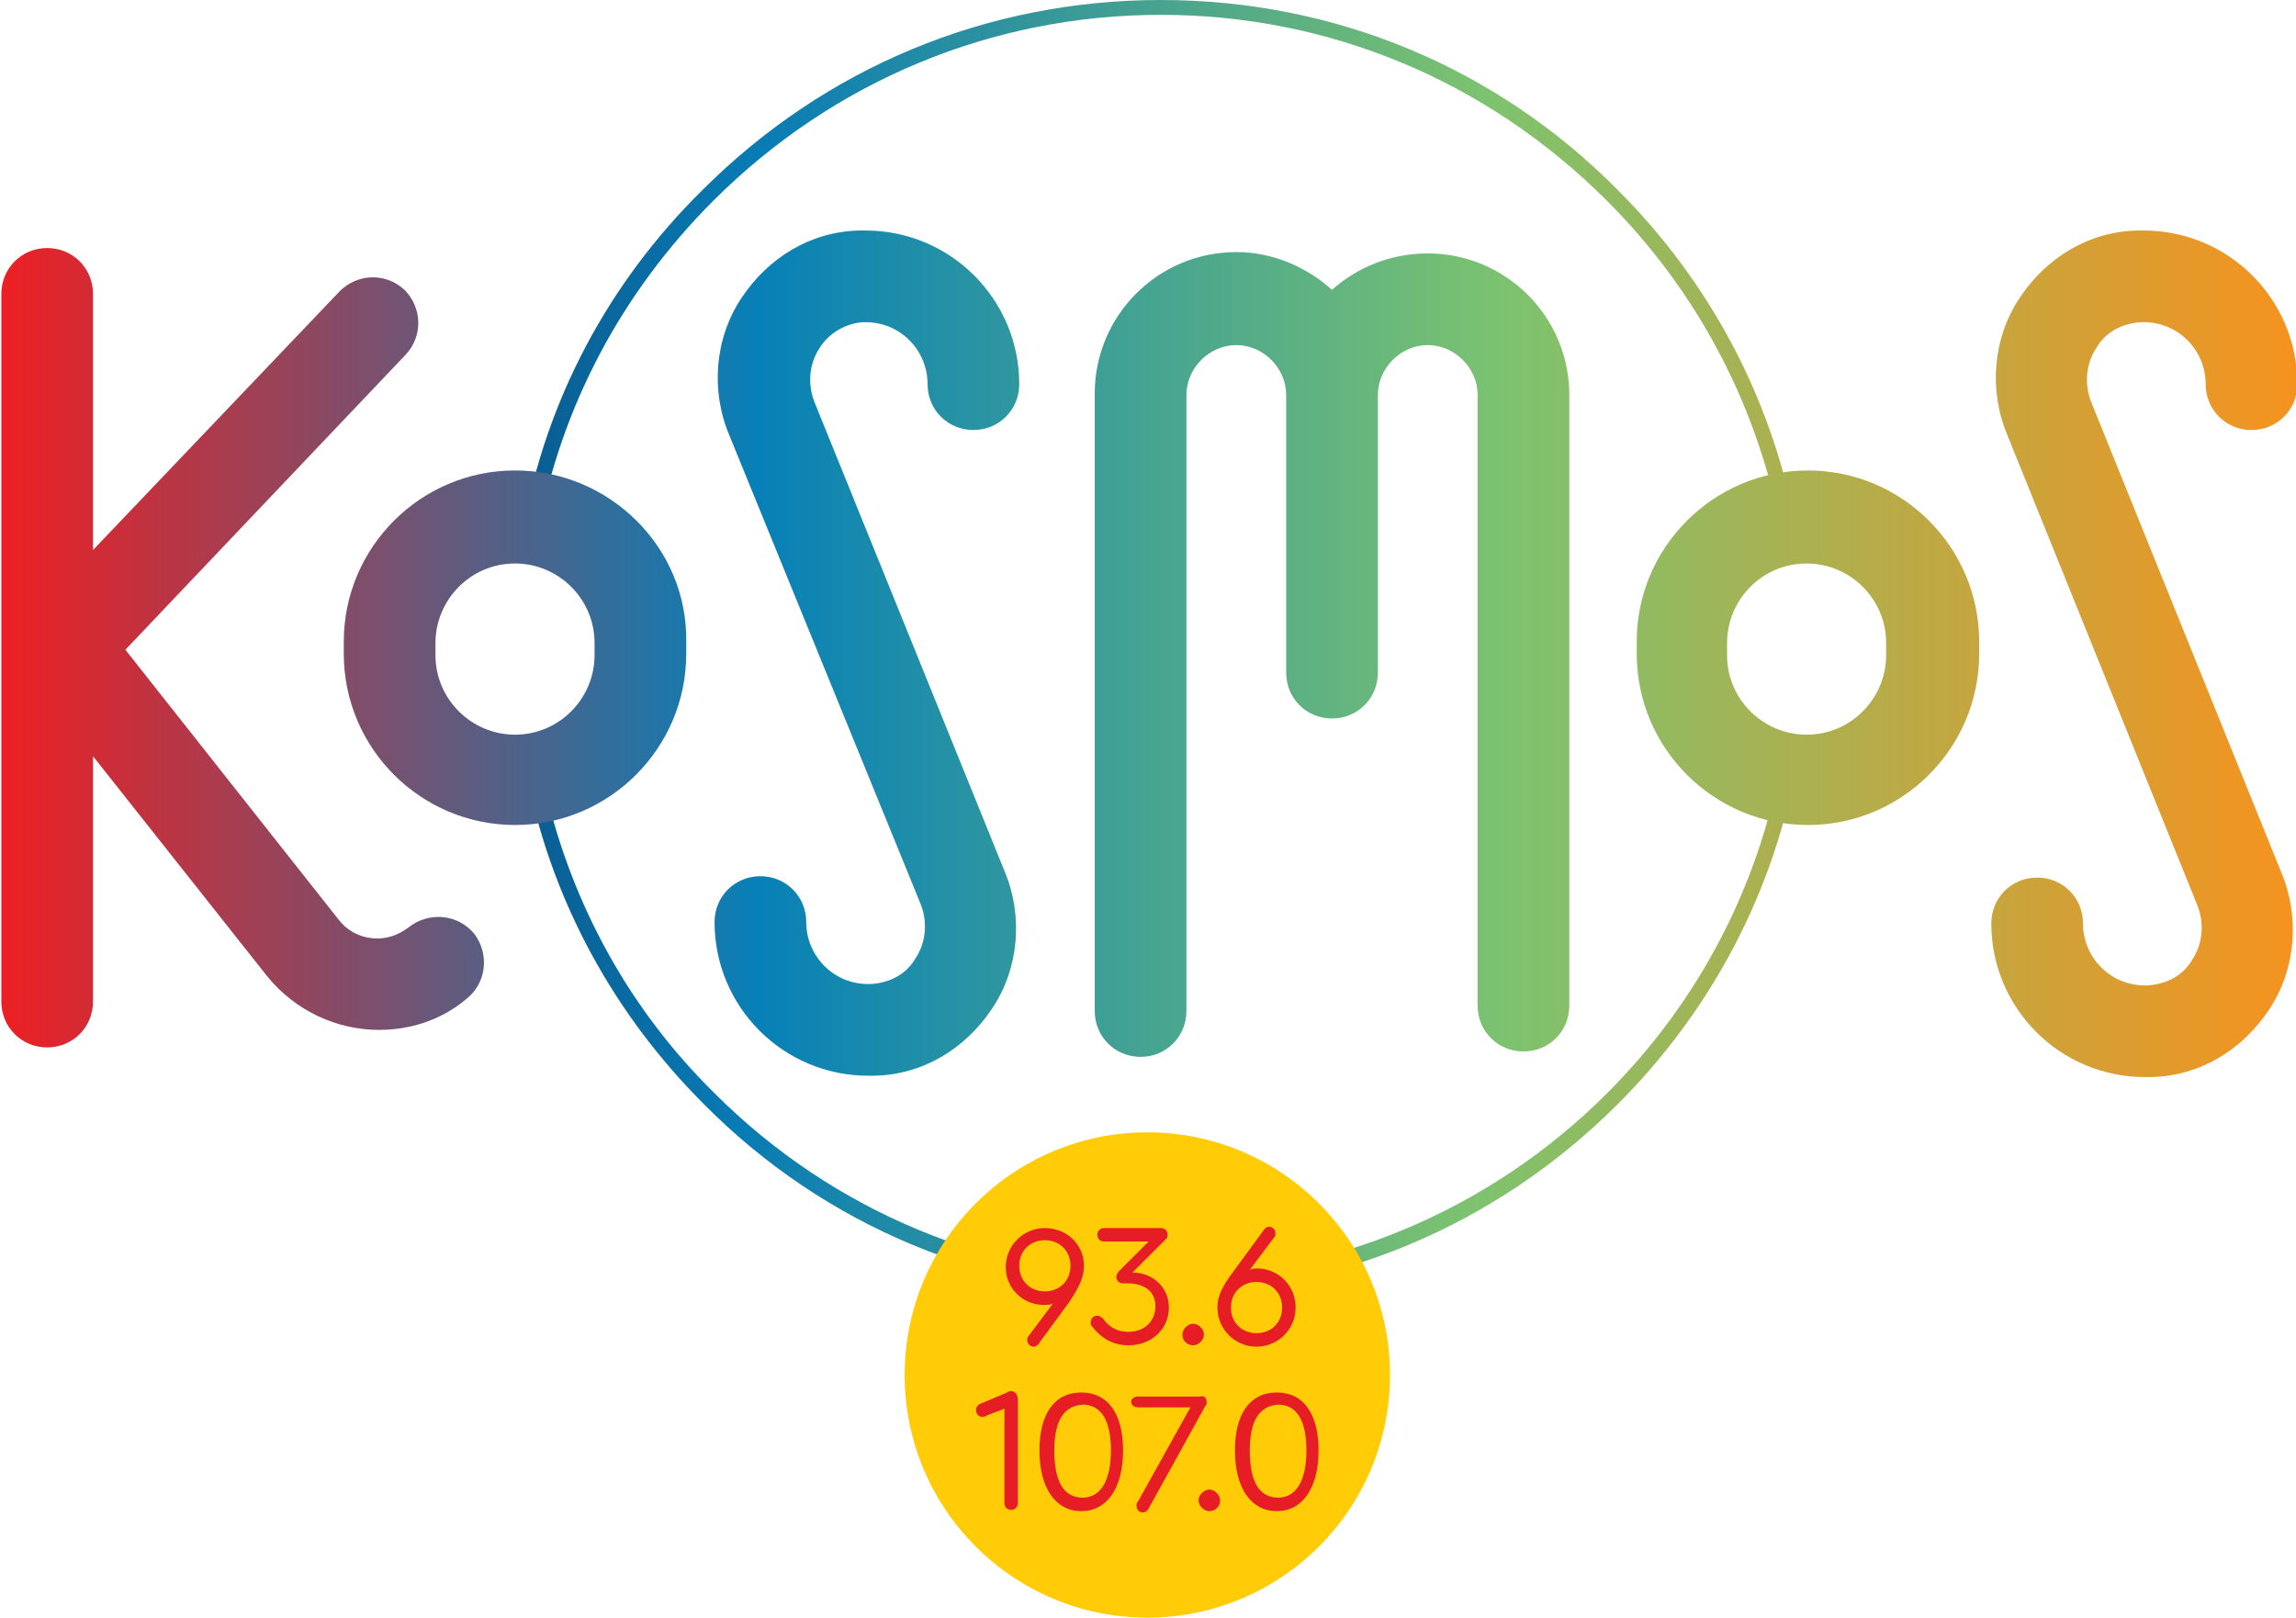 <?xml version="1.0" encoding="UTF-8"?> <!-- Generator: Adobe Illustrator 26.0.2, SVG Export Plug-In . SVG Version: 6.00 Build 0) --> <svg xmlns="http://www.w3.org/2000/svg" xmlns:xlink="http://www.w3.org/1999/xlink" version="1.1" id="Layer_1" x="0px" y="0px" viewBox="0 0 170.3 120" style="enable-background:new 0 0 170.3 120;" xml:space="preserve"> <style type="text/css"> .st0{fill:url(#SVGID_1_);} .st1{fill:url(#SVGID_00000149358692283142888780000017349824871636554169_);} .st2{fill:url(#SVGID_00000078047314026038018760000007656788958649279641_);} .st3{fill:url(#SVGID_00000000945200208547055450000014635489974394556813_);} .st4{fill:url(#SVGID_00000049926266194853091870000016351087908453305765_);} .st5{fill:url(#SVGID_00000019657568780459309270000015562852609776426889_);} .st6{fill:url(#SVGID_00000022527195796245886250000009396192178489120655_);} .st7{fill:#FFCC07;} .st8{fill:#E71D25;} </style> <g> <g> <g> <linearGradient id="SVGID_1_" gradientUnits="userSpaceOnUse" x1="2.399" y1="46.833" x2="165.772" y2="49.086"> <stop offset="0" style="stop-color:#101A42"></stop> <stop offset="0.325" style="stop-color:#087BB5"></stop> <stop offset="0.657" style="stop-color:#7DC36F"></stop> <stop offset="1" style="stop-color:#F6921E"></stop> </linearGradient> <path class="st0" d="M133.3,56.5c-1.7,9.6-6.3,18.4-13.3,25.4C110.9,91,98.9,96,86.1,96s-24.9-5-33.9-14.1 c-6.6-6.6-11.1-14.8-13-23.8l1.3,0.7c2,8.4,6.2,16.1,12.5,22.3c8.8,8.8,20.6,13.7,33.1,13.7s24.3-4.9,33.1-13.7 c6.8-6.8,11.2-15.3,12.9-24.5L133.3,56.5z M132,38.8c-1.8-9-6.2-17.3-12.8-23.9C110.3,6,98.6,1.1,86.1,1.1S61.8,6,52.9,14.9 c-6.8,6.8-11.3,15.3-13,24.6l-1.1-0.3c1.7-9.5,6.3-18.2,13.3-25.1C61.2,5,73.2,0,86.1,0s24.9,5,33.9,14.1 c6.8,6.8,11.3,15.3,13.1,24.5L132,38.8z"></path> </g> <g> <linearGradient id="SVGID_00000119116711667370210860000017294312830151828410_" gradientUnits="userSpaceOnUse" x1="0.536" y1="48.556" x2="169.837" y2="48.556"> <stop offset="0" style="stop-color:#EC2024"></stop> <stop offset="0.325" style="stop-color:#0780B7"></stop> <stop offset="0.657" style="stop-color:#7DC36F"></stop> <stop offset="1" style="stop-color:#F6921E"></stop> </linearGradient> <path style="fill:url(#SVGID_00000119116711667370210860000017294312830151828410_);" d="M105.9,18.8c-2.7,0-5.2,1-7.1,2.7 c-1.9-1.7-4.4-2.8-7.1-2.8c-5.8,0-10.5,4.7-10.5,10.5V75c0,1.9,1.5,3.4,3.4,3.4c1.9,0,3.4-1.5,3.4-3.4V29.3c0-2,1.7-3.7,3.7-3.7 c2,0,3.7,1.7,3.7,3.7v0v20.2v0.4c0,1.9,1.5,3.4,3.4,3.4c1.9,0,3.4-1.5,3.4-3.4v-0.4V29.3c0-2,1.7-3.7,3.7-3.7 c2,0,3.7,1.7,3.7,3.7v45.3c0,1.9,1.5,3.4,3.4,3.4c1.9,0,3.4-1.5,3.4-3.4V29.3C116.4,23.5,111.7,18.8,105.9,18.8z"></path> <linearGradient id="SVGID_00000095329191717414224160000016488815635753726613_" gradientUnits="userSpaceOnUse" x1="0.536" y1="48.115" x2="169.837" y2="48.115"> <stop offset="0" style="stop-color:#EC2024"></stop> <stop offset="0.325" style="stop-color:#0780B7"></stop> <stop offset="0.657" style="stop-color:#7DC36F"></stop> <stop offset="1" style="stop-color:#F6921E"></stop> </linearGradient> <path style="fill:url(#SVGID_00000095329191717414224160000016488815635753726613_);" d="M38.2,34.9c-7,0-12.7,5.7-12.7,12.7v0.9 c0,7,5.7,12.7,12.7,12.7c7,0,12.7-5.7,12.7-12.7v-0.9C51,40.6,45.2,34.9,38.2,34.9z M44.1,48.6c0,3.2-2.6,5.9-5.9,5.9 c-3.2,0-5.9-2.6-5.9-5.9v-0.9c0-3.2,2.6-5.9,5.9-5.9c3.2,0,5.9,2.6,5.9,5.9V48.6z"></path> <linearGradient id="SVGID_00000029734703356678297060000017061931455817479342_" gradientUnits="userSpaceOnUse" x1="0.536" y1="48.115" x2="169.837" y2="48.115"> <stop offset="0" style="stop-color:#EC2024"></stop> <stop offset="0.325" style="stop-color:#0780B7"></stop> <stop offset="0.657" style="stop-color:#7DC36F"></stop> <stop offset="1" style="stop-color:#F6921E"></stop> </linearGradient> <path style="fill:url(#SVGID_00000029734703356678297060000017061931455817479342_);" d="M134.1,34.9c-7,0-12.7,5.7-12.7,12.7 v0.9c0,7,5.7,12.7,12.7,12.7c7,0,12.7-5.7,12.7-12.7v-0.9C146.8,40.6,141.1,34.9,134.1,34.9z M139.9,48.6c0,3.2-2.6,5.9-5.9,5.9 c-3.2,0-5.9-2.6-5.9-5.9v-0.9c0-3.2,2.6-5.9,5.9-5.9c3.2,0,5.9,2.6,5.9,5.9V48.6z"></path> <linearGradient id="SVGID_00000142869798005347477070000018125876652732755874_" gradientUnits="userSpaceOnUse" x1="0.536" y1="48.115" x2="169.837" y2="48.115"> <stop offset="0" style="stop-color:#EC2024"></stop> <stop offset="0.325" style="stop-color:#0780B7"></stop> <stop offset="0.657" style="stop-color:#7DC36F"></stop> <stop offset="1" style="stop-color:#F6921E"></stop> </linearGradient> <path style="fill:url(#SVGID_00000142869798005347477070000018125876652732755874_);" d="M30.3,68.8c-0.8,0.6-1.7,0.9-2.7,0.8 c-1-0.1-1.9-0.6-2.5-1.4l-15.8-20l20.8-21.9c1.3-1.4,1.2-3.5-0.1-4.8c-1.4-1.3-3.5-1.2-4.8,0.1L6.9,40.8V21.8 c0-1.9-1.5-3.4-3.4-3.4c-1.9,0-3.4,1.5-3.4,3.4v52.5c0,1.9,1.5,3.4,3.4,3.4c1.9,0,3.4-1.5,3.4-3.4V56.1l12.9,16.3 c2.1,2.6,5.2,4,8.3,4c2.3,0,4.6-0.7,6.5-2.3c1.5-1.2,1.7-3.3,0.6-4.8C34,67.8,31.8,67.6,30.3,68.8z"></path> <linearGradient id="SVGID_00000017506964817086125560000010333146455138495916_" gradientUnits="userSpaceOnUse" x1="1.187" y1="48.509" x2="170.489" y2="48.509"> <stop offset="0" style="stop-color:#EC2024"></stop> <stop offset="0.325" style="stop-color:#0780B7"></stop> <stop offset="0.657" style="stop-color:#7DC36F"></stop> <stop offset="1" style="stop-color:#F6921E"></stop> </linearGradient> <path style="fill:url(#SVGID_00000017506964817086125560000010333146455138495916_);" d="M155.1,29.8c-0.5-1.3-0.4-2.8,0.4-4 c0.7-1.2,1.9-1.8,3.3-1.9c0.1,0,0.1,0,0.2,0c2.6,0,4.6,2.1,4.6,4.6c0,1.9,1.5,3.4,3.4,3.4s3.4-1.5,3.4-3.4 c0-6.3-5.1-11.4-11.4-11.4c-0.2,0-0.3,0-0.5,0c-3.6,0.1-6.7,2-8.7,5c-2,3-2.3,6.9-0.9,10.2L163,67.2c0.5,1.3,0.4,2.8-0.4,4 c-0.7,1.2-1.9,1.8-3.3,1.9c-0.1,0-0.1,0-0.2,0c-2.6,0-4.6-2.1-4.6-4.6c0-1.9-1.5-3.4-3.4-3.4c-1.9,0-3.4,1.5-3.4,3.4 c0,6.3,5.1,11.4,11.4,11.4c0.2,0,0.3,0,0.5,0c3.6-0.1,6.7-2,8.7-5c2-3,2.3-6.9,0.9-10.2L155.1,29.8z"></path> <linearGradient id="SVGID_00000160886435310381380680000007609160924810444968_" gradientUnits="userSpaceOnUse" x1="1.187" y1="48.509" x2="170.489" y2="48.509"> <stop offset="0" style="stop-color:#EC2024"></stop> <stop offset="0.325" style="stop-color:#0780B7"></stop> <stop offset="0.657" style="stop-color:#7DC36F"></stop> <stop offset="1" style="stop-color:#F6921E"></stop> </linearGradient> <path style="fill:url(#SVGID_00000160886435310381380680000007609160924810444968_);" d="M64,23.9c0.1,0,0.1,0,0.2,0 c2.6,0,4.6,2.1,4.6,4.6c0,1.9,1.5,3.4,3.4,3.4c1.9,0,3.4-1.5,3.4-3.4c0-6.3-5.1-11.4-11.4-11.4c-0.2,0-0.3,0-0.5,0 c-3.6,0.1-6.7,2-8.7,5c-2,3-2.3,6.9-0.9,10.2l14.2,34.8c0.5,1.3,0.4,2.8-0.4,4c-0.7,1.2-1.9,1.8-3.3,1.9c-0.1,0-0.1,0-0.2,0 c-2.6,0-4.6-2.1-4.6-4.6c0-1.9-1.5-3.4-3.4-3.4c-1.9,0-3.4,1.5-3.4,3.4c0,6.3,5.1,11.4,11.4,11.4c0.2,0,0.3,0,0.5,0 c3.6-0.1,6.7-2,8.7-5c2-3,2.3-6.9,0.9-10.2L60.4,29.8c-0.5-1.3-0.4-2.8,0.4-4C61.5,24.7,62.7,24,64,23.9z"></path> </g> </g> <circle class="st7" cx="85.1" cy="102" r="18"></circle> <g> <path class="st8" d="M80.4,93.9c0,0.8-0.3,1.5-1.1,2.7l-2.2,3c-0.1,0.2-0.3,0.3-0.4,0.3c-0.3,0-0.5-0.2-0.5-0.5 c0-0.1,0-0.2,0.1-0.3l1.8-2.4c-0.2,0.1-0.4,0.1-0.7,0.1c-1.5,0-2.8-1.2-2.8-2.8c0-1.6,1.3-2.9,2.9-2.9S80.4,92.3,80.4,93.9z M79.4,93.9c0-1.1-0.8-1.9-1.9-1.9c-1.1,0-1.9,0.8-1.9,1.9c0,1.1,0.8,1.9,1.9,1.9C78.6,95.8,79.4,95,79.4,93.9z"></path> <path class="st8" d="M86.7,97c0,1.6-1.3,2.8-3,2.8c-1.1,0-2-0.5-2.7-1.4c-0.1-0.1-0.1-0.2-0.1-0.3c0-0.3,0.2-0.5,0.5-0.5 c0.1,0,0.3,0.1,0.4,0.2c0.5,0.7,1.1,1,1.9,1c1.2,0,2-0.8,2-1.9c0-1.1-0.8-1.7-2.1-1.7h-0.3c-0.3,0-0.5-0.2-0.5-0.5 c0-0.1,0.1-0.3,0.2-0.4l2.2-2.2h-3.3c-0.3,0-0.5-0.2-0.5-0.5c0-0.3,0.2-0.5,0.5-0.5h4.2c0.3,0,0.5,0.2,0.5,0.5 c0,0.1,0,0.2-0.1,0.3L84,94.4C85.5,94.4,86.7,95.5,86.7,97z"></path> <path class="st8" d="M87.7,99c0-0.4,0.4-0.8,0.8-0.8c0.4,0,0.8,0.4,0.8,0.8c0,0.4-0.4,0.8-0.8,0.8C88.1,99.8,87.7,99.5,87.7,99z"></path> <path class="st8" d="M96.1,97c0,1.6-1.3,2.9-2.9,2.9s-2.9-1.3-2.9-2.9c0-0.8,0.3-1.5,1.2-2.7l2.2-3c0.1-0.2,0.3-0.3,0.4-0.3 c0.3,0,0.5,0.2,0.5,0.5c0,0.1,0,0.2-0.1,0.3l-1.8,2.4c0.2-0.1,0.4-0.1,0.7-0.1C94.9,94.2,96.1,95.4,96.1,97z M95.1,97 c0-1.1-0.8-1.9-1.9-1.9s-1.9,0.8-1.9,1.9c0,1.1,0.8,1.9,1.9,1.9S95.1,98.1,95.1,97z"></path> <path class="st8" d="M75.5,103.8v7.7c0,0.3-0.2,0.5-0.5,0.5c-0.3,0-0.5-0.2-0.5-0.5v-7l-1.3,0.5c-0.1,0.1-0.2,0.1-0.4,0.1 c-0.2,0-0.4-0.2-0.4-0.5c0-0.2,0.1-0.4,0.4-0.5l1.9-0.8c0.1-0.1,0.2-0.1,0.4-0.1C75.4,103.3,75.5,103.6,75.5,103.8z"></path> <path class="st8" d="M83.3,107.6c0,2.8-1.2,4.5-3.1,4.5c-1.9,0-3.1-1.7-3.1-4.5c0-2.7,1.1-4.3,3.1-4.3 C82.2,103.3,83.3,104.9,83.3,107.6z M78.2,107.6c0,2.3,0.7,3.5,2.1,3.5c1.3,0,2.1-1.2,2.1-3.5c0-2.2-0.7-3.4-2.1-3.4 C78.9,104.3,78.2,105.4,78.2,107.6z"></path> <path class="st8" d="M89.5,104c0,0.1,0,0.2-0.1,0.3l-4.2,7.6c-0.1,0.2-0.3,0.3-0.4,0.3c-0.3,0-0.5-0.2-0.5-0.5 c0-0.1,0-0.2,0.1-0.3l3.9-7h-3.9c-0.3,0-0.5-0.2-0.5-0.4c0-0.2,0.2-0.4,0.5-0.4H89C89.3,103.5,89.5,103.7,89.5,104z"></path> <path class="st8" d="M88.9,111.3c0-0.4,0.4-0.8,0.8-0.8c0.4,0,0.8,0.4,0.8,0.8c0,0.5-0.4,0.8-0.8,0.8 C89.3,112.1,88.9,111.7,88.9,111.3z"></path> <path class="st8" d="M97.8,107.6c0,2.8-1.2,4.5-3.1,4.5c-1.9,0-3.1-1.7-3.1-4.5c0-2.7,1.1-4.3,3.1-4.3 C96.7,103.3,97.8,104.9,97.8,107.6z M92.7,107.6c0,2.3,0.7,3.5,2.1,3.5c1.3,0,2.1-1.2,2.1-3.5c0-2.2-0.7-3.4-2.1-3.4 C93.4,104.3,92.7,105.4,92.7,107.6z"></path> </g> </g> </svg> 